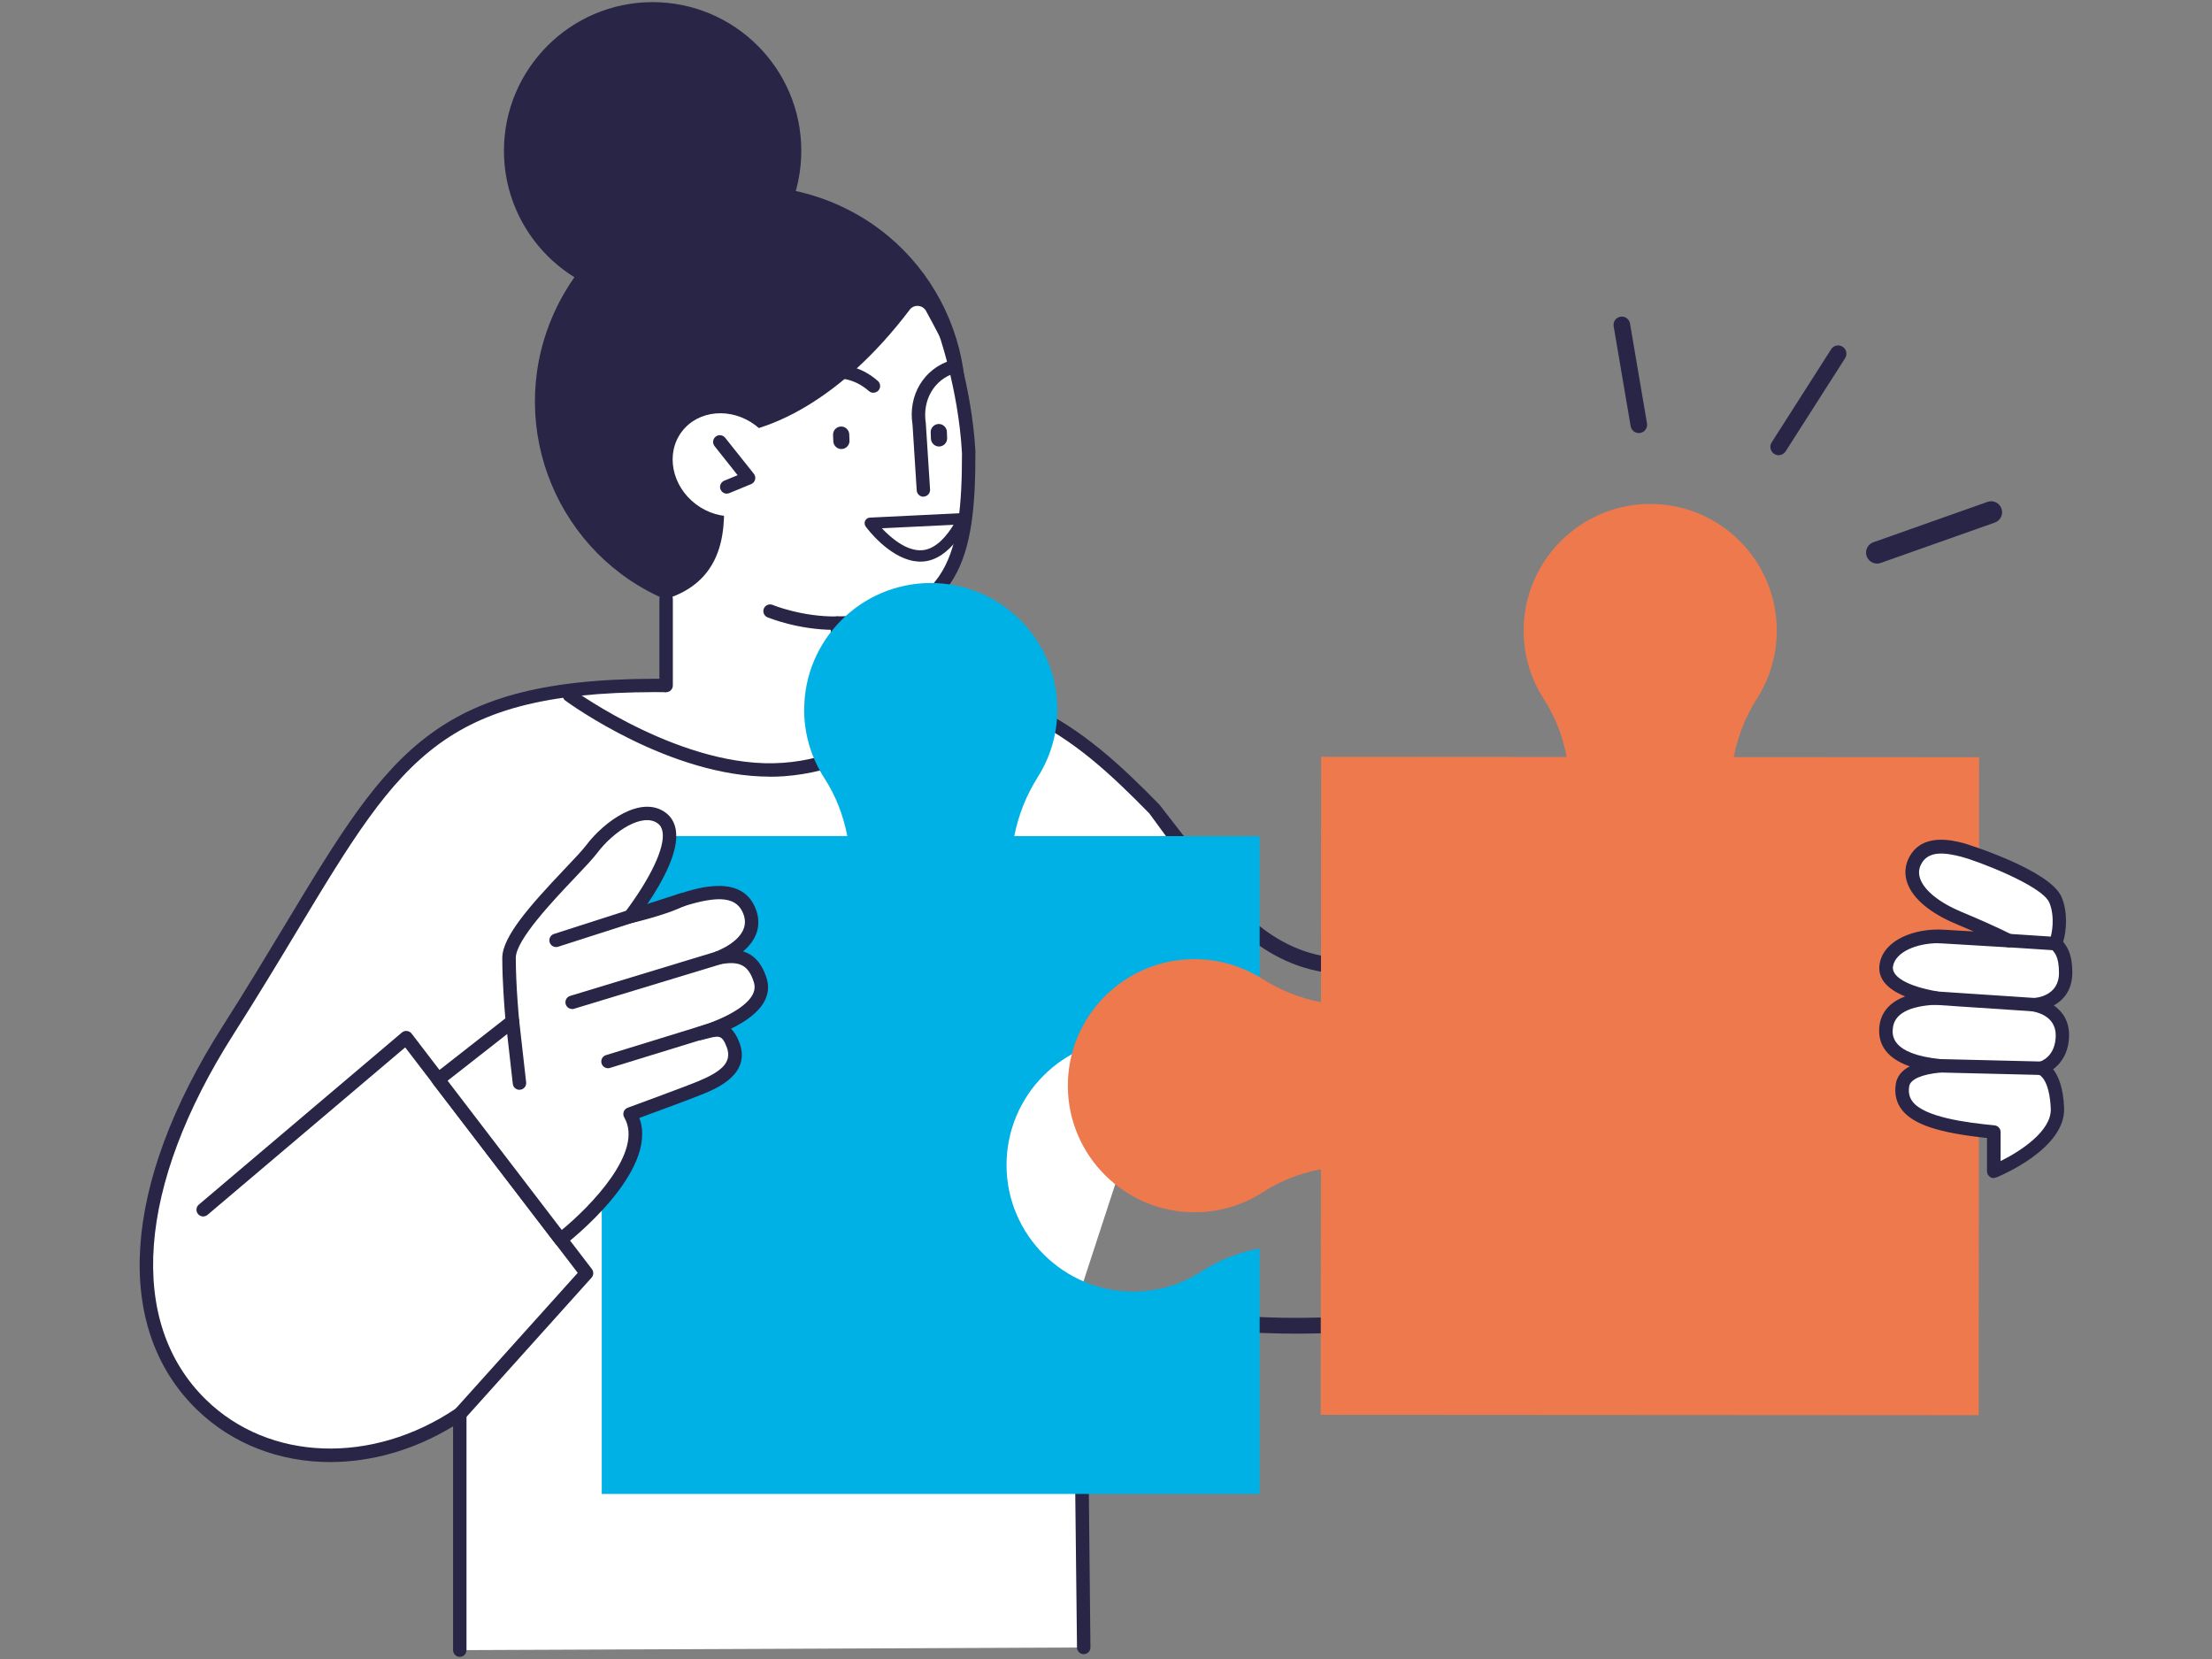 <svg xmlns="http://www.w3.org/2000/svg" id="Calque_1" viewBox="0 0 280 210"><rect x="0" y="0" width="280" height="210" fill="#808080" stroke="none"/><defs><style>.cls-1{fill:#00b1e6;}.cls-2{fill:#fff;}.cls-3{fill:#ee794d;}.cls-4{fill:#282547;}.cls-5{fill:none;stroke:#282547;stroke-linecap:round;stroke-miterlimit:10;stroke-width:2px;}</style></defs><path class="cls-5" d="M154.18,113.08s5.7,8.89,15.65,9.18,31.32-7.44,48.29-10.75,26.61,2.92,26.61,2.92l4.28,29.31s-64.71,36.11-112.34,19.89"></path><path class="cls-2" d="M153.56,111.99l-7.41-9.55c-9.92-10.12-18.36-17.12-40.3-16.48l-20.27,.82c-35.22-.62-36.22,11.42-56.75,43.69-27.32,42.93,5.95,64.3,29.37,48.52v29.89l78.99-.34-.51-44.9"></path><path class="cls-2" d="M71.99,87.36c15.35-.92,24.74-1.04,45.38-.91,0,0-6.11,11.2-19.6,11.2-14.83-.49-25.78-10.3-25.78-10.3Z"></path><path class="cls-4" d="M154.18,111.4l-7.42-9.55c-10-10.21-18.78-17.38-40.94-16.73l-20.22,.82c-30.36-.53-36,8.69-49.42,30.96-2.35,3.89-5,8.31-8.07,13.12-12.67,19.91-13.87,38-3.21,48.39,4.54,4.42,10.56,6.66,16.9,6.66,5.19,0,10.58-1.5,15.55-4.52v28.33c0,.47,.38,.85,.85,.85s.85-.38,.85-.85v-29.89c0-.31-.17-.6-.45-.75-.28-.15-.62-.13-.88,.05-10.61,7.15-23.63,6.7-31.63-1.1-10.04-9.78-8.75-27.07,3.46-46.26,3.07-4.83,5.74-9.25,8.09-13.16,13.44-22.31,18.5-30.65,47.98-30.14l20.26-.82c21.51-.63,29.66,6.01,39.6,16.15l8.08,11.02s3.42,2.39,2.53,0"></path><path class="cls-4" d="M137.6,166.71l.43,41.81c.01,.47-.36,.86-.83,.87-.46,.01-.86-.36-.87-.83l-.51-44.9c-.01-.39,.24-.73,.61-.84,.37-.11,.77,.05,.97,.39"></path><circle class="cls-4" cx="94.98" cy="50.83" r="27.26" transform="translate(11.67 119.13) rotate(-67.5)"></circle><circle class="cls-4" cx="82.16" cy="18.89" r="17.97" transform="translate(33.27 87.57) rotate(-67.5)"></circle><path class="cls-4" d="M82.61,37.91c-10.38,0-18.82-8.44-18.82-18.82S72.23,.27,82.61,.27s18.82,8.44,18.82,18.82-8.44,18.82-18.82,18.82Zm0-35.94c-9.44,0-17.12,7.68-17.12,17.12s7.68,17.12,17.12,17.12,17.12-7.68,17.12-17.12S92.04,1.97,82.61,1.97Z"></path><path class="cls-2" d="M84.32,89.48v-13.66c8.61-2.71,7.32-11.04,7.21-14.67l1.52-6.28c4.4-.59,13.2-3.92,22.1-15.66,.54-.72,1.64-.63,2.07,.15,.49,.9,1.13,2.08,1.78,3.34,2.33,4.47,3.59,9.43,3.63,14.47,0,.07,0,.14,0,.21,0,12.2-1.39,21.49-16.62,21.49v10.04l-21.69,.57Z"></path><path class="cls-4" d="M106.01,87.12c-.47,0-.85-.38-.85-.85v-7.4c0-.23,.09-.44,.25-.6,.16-.16,.38-.25,.6-.25,6.77,0,10.99-1.83,13.28-5.75,2.06-3.52,2.48-8.5,2.48-14.89-.44-8.23-3.08-15.56-3.11-15.63-.16-.44,.07-.93,.51-1.09,.44-.16,.93,.07,1.09,.51,.11,.31,2.75,7.63,3.21,15.96,0,.02,0,.19,0,.21,0,6.71-.46,11.94-2.72,15.8-2.49,4.26-7.05,6.42-13.9,6.58v6.56c0,.47-.38,.85-.85,.85Z"></path><path class="cls-4" d="M84.32,87.62c-.47,0-.85-.38-.85-.85v-10.95c0-.47,.38-.85,.85-.85s.85,.38,.85,.85v10.95c0,.47-.38,.85-.85,.85Z"></path><path class="cls-4" d="M110.56,49.72c-.2,0-.4-.07-.56-.21-3.67-3.23-7.93-.71-8.11-.61-.4,.24-.92,.12-1.17-.29-.24-.4-.12-.92,.28-1.17,.05-.03,5.5-3.29,10.12,.78,.35,.31,.39,.85,.08,1.2-.17,.19-.4,.29-.64,.29Z"></path><path class="cls-4" d="M106.54,56.84c-.56,.02-1.04-.43-1.06-.99l-.03-.8c-.02-.56,.43-1.04,.99-1.06,.56-.02,1.04,.43,1.06,.99l.03,.8c.02,.56-.43,1.04-.99,1.06Z"></path><path class="cls-4" d="M118.9,56.52c-.56,.02-1.04-.43-1.06-.99l-.03-.8c-.02-.56,.43-1.04,.99-1.06,.56-.02,1.04,.43,1.06,.99l.03,.8c.02,.56-.43,1.04-.99,1.06Z"></path><path class="cls-4" d="M116.89,62.88c-.44,0-.82-.35-.85-.8l-.53-8.32c-.59-3.71,1.42-7.09,4.88-8.15,.45-.14,.93,.11,1.06,.56,.14,.45-.12,.93-.57,1.06-2.63,.81-4.15,3.41-3.69,6.33l.54,8.4c.03,.47-.33,.87-.8,.9-.02,0-.04,0-.06,0Z"></path><path class="cls-4" d="M105.64,79.73c-4.62,0-8.33-1.53-8.49-1.59-.43-.18-.64-.68-.46-1.11,.18-.43,.68-.64,1.11-.46,.04,.02,3.77,1.54,8.19,1.46,.48,0,.86,.37,.87,.84,0,.47-.36,.86-.83,.87-.13,0-.26,0-.39,0Z"></path><path class="cls-2" d="M97.41,63.03c-2.09,2.75-6.26,3.11-9.33,.79-3.06-2.32-3.86-6.43-1.77-9.19,2.09-2.75,6.26-3.11,9.33-.79,3.06,2.32,3.86,6.43,1.77,9.19Z"></path><path class="cls-4" d="M92,62.49c-.33,0-.65-.2-.79-.53-.18-.43,.03-.93,.46-1.11l1.7-.7-2.92-3.68c-.29-.37-.23-.9,.14-1.2,.37-.29,.9-.23,1.2,.14l3.63,4.56c.17,.21,.22,.48,.16,.74-.07,.26-.25,.47-.5,.57l-2.74,1.13c-.11,.04-.22,.07-.33,.07Z"></path><path class="cls-4" d="M97.43,98.31c-12.59,0-25.3-9.21-25.86-9.62-.38-.28-.46-.81-.18-1.19,.28-.38,.81-.46,1.19-.18,.14,.1,13.99,10.15,26.52,9.24,12.32-.9,17.17-10.07,17.22-10.16,.21-.42,.73-.58,1.15-.37,.42,.21,.59,.73,.37,1.14-.21,.41-5.3,10.11-18.61,11.09-.6,.04-1.19,.06-1.79,.06Z"></path><path class="cls-4" d="M58.2,179.85c-.2,0-.41-.07-.57-.22-.35-.31-.38-.85-.06-1.2l15.56-17.31-21.84-28.54-25.02,21.2c-.36,.3-.9,.26-1.2-.1-.3-.36-.26-.9,.1-1.2l25.7-21.78c.18-.15,.41-.22,.64-.2,.23,.03,.44,.14,.59,.33l22.82,29.81c.25,.33,.23,.78-.04,1.09l-16.03,17.84c-.17,.19-.4,.28-.63,.28Z"></path><path class="cls-4" d="M109.58,66.65c-.15-.21-.18-.49-.07-.73,.11-.24,.35-.39,.61-.4l11.77-.57c.25-.01,.48,.1,.62,.31,.14,.2,.17,.46,.07,.69-.09,.2-2.15,4.88-5.75,5.13-.39,.03-.78,0-1.15-.06-3.28-.56-5.97-4.19-6.09-4.36Zm2.05,.22c1.11,1.18,3.1,2.92,5.09,2.78,1.83-.13,3.24-2,3.98-3.22l-9.07,.44Z"></path><path class="cls-1" d="M101.79,89.81c0,3.2,.94,6.18,2.56,8.69,1.45,2.24,2.41,4.73,2.9,7.33h-31.08v83.28h83.28v-31.08c-2.6,.49-5.1,1.45-7.33,2.9-2.5,1.62-5.48,2.56-8.69,2.56-8.77,0-15.96-7.14-16.02-15.9-.06-8.9,7.13-16.14,16.02-16.14,3.15,0,6.1,.91,8.57,2.49,2.29,1.45,4.81,2.45,7.45,2.96v-31.06h-31.06c.51-2.63,1.51-5.16,2.96-7.45,1.57-2.48,2.49-5.42,2.49-8.57,0-8.89-7.23-16.08-16.14-16.02-8.77,.06-15.91,7.26-15.9,16.02Z"></path><path class="cls-3" d="M250.46,179.14l-83.28-.05,.02-31.08c-2.6,.48-5.1,1.45-7.33,2.89-2.5,1.62-5.49,2.56-8.69,2.55-8.77,0-15.96-7.15-16.01-15.91-.06-8.9,7.14-16.13,16.03-16.13,3.15,0,6.09,.92,8.57,2.49,2.28,1.45,4.81,2.45,7.44,2.96l.02-31.06,31.08,.02c-.48-2.6-1.45-5.1-2.89-7.33-1.62-2.5-2.56-5.49-2.55-8.69,0-8.77,7.15-15.96,15.91-16.01,8.9-.06,16.13,7.14,16.13,16.03,0,3.15-.92,6.09-2.49,8.57-1.45,2.28-2.45,4.81-2.96,7.44l31.06,.02-.05,83.28Z"></path><path class="cls-2" d="M261.06,131.09c.05-3.45-3.67-3.92-3.67-3.92,0,0,4.11-.14,4.09-4.06-.02-2.2-.58-2.96-1.29-3.67,.42-.9,.87-3.46,0-5.53-1.17-2.77-10.42-5.97-11.64-6.28-1.21-.31-4.68-1.34-6.1,1.29-1.42,2.63,1.13,5.45,5.53,7.29,4.4,1.83,6.3,2.84,6.3,2.84,0,0-5.47-.33-8.35-.5-2.88-.17-6.69,.91-7.15,3.62-.32,1.88,1.84,3.36,6.25,4.15-3.06,.14-6.01,1.01-6.28,3.76-.32,3.36,3.28,4.48,6.83,4.83-2.35,.22-4.52,.86-4.76,2.47-.54,3.65,3.47,5.14,11.56,5.91v4.99s8.25-3.32,8.05-7.99c-.2-4.67-2.09-5.07-2.09-5.07,0,0,2.68-.68,2.73-4.13Z"></path><path class="cls-4" d="M252.38,149.13c-.17,0-.33-.05-.48-.15-.23-.16-.38-.42-.38-.71v-4.22c-6.08-.64-9.32-1.71-10.76-3.55-.71-.91-.98-2-.79-3.26,.14-.96,.74-1.72,1.77-2.26-3.38-1.17-4.02-3.26-3.85-5,.13-1.37,.87-2.96,3.27-3.85-2.96-1.2-3.45-2.82-3.23-4.12,.52-3.09,4.53-4.53,8.04-4.33,1.07,.06,2.5,.15,3.87,.23-.65-.28-1.38-.59-2.2-.94-3.3-1.37-5.51-3.22-6.21-5.21-.39-1.1-.3-2.23,.25-3.27,1.68-3.11,5.48-2.12,6.92-1.75,.26,.07,10.9,3.36,12.36,6.81,.81,1.91,.62,4.29,.2,5.67,.71,.84,1.15,1.89,1.16,3.86,.01,2.2-1.08,3.49-2.34,4.19,1.06,.74,1.95,1.95,1.93,3.81-.03,2.18-1.02,3.53-2.02,4.27,.64,.81,1.28,2.26,1.39,4.88,.22,5.21-8.22,8.67-8.58,8.81-.1,.04-.21,.06-.32,.06Zm-7.05-29.74c-2.6,0-5.39,1.05-5.71,2.93-.22,1.32,1.85,2.51,5.56,3.17,.43,.08,.73,.46,.7,.89-.03,.43-.38,.78-.81,.8-3.45,.16-5.3,1.17-5.47,2.99-.08,.81-.31,3.26,6.07,3.9,.44,.04,.77,.41,.77,.85,0,.44-.34,.8-.77,.84-2.41,.22-3.86,.86-4,1.75-.12,.79,.02,1.42,.45,1.96,1.51,1.93,6.63,2.62,10.35,2.98,.44,.04,.77,.41,.77,.85v3.67c2.51-1.24,6.47-3.81,6.35-6.63-.16-3.78-1.46-4.28-1.47-4.29-.39-.08-.64-.42-.65-.81,0-.4,.28-.74,.67-.83,.2-.06,2.04-.64,2.08-3.31,.04-2.59-2.63-3.02-2.93-3.07-.44-.06-.76-.45-.74-.89s.38-.79,.82-.81c.33-.01,3.28-.22,3.26-3.2-.01-2.06-.53-2.57-1.04-3.07-.26-.25-.33-.64-.18-.96,.36-.78,.74-3.07,0-4.84-.93-2.2-9.22-5.31-11.06-5.79-2.1-.55-4.22-.84-5.14,.87-.33,.61-.38,1.23-.15,1.89,.53,1.5,2.45,3.04,5.26,4.21,4.39,1.83,6.29,2.84,6.37,2.88,.35,.19,.53,.6,.42,.98-.11,.38-.45,.64-.87,.62,0,0-5.47-.33-8.35-.5-.18-.01-.37-.02-.55-.02Z"></path><g><path class="cls-4" d="M260.19,120.3c-.06,0-5.97-.39-5.97-.39-.47-.03-.82-.44-.79-.91,.03-.47,.45-.82,.91-.79l5.91,.39c.47,.03,.82,.44,.79,.91-.03,.45-.4,.8-.85,.8Z"></path><path class="cls-4" d="M257.39,128.02c-.06,0-12.66-.84-12.66-.84-.47-.03-.82-.44-.79-.91,.03-.47,.44-.82,.91-.79l12.61,.84c.47,.03,.82,.44,.79,.91-.03,.45-.4,.79-.85,.79Z"></path><path class="cls-4" d="M258.33,136.07s-12.77-.31-12.77-.31c-.47-.01-.84-.4-.83-.87,0-.46,.39-.83,.85-.83,.02,0,12.77,.31,12.77,.31,.47,.01,.84,.4,.83,.87,0,.46-.39,.83-.85,.83Z"></path></g><path class="cls-2" d="M96.24,124.07c-.92-2.93-2.78-3.32-5.32-2.82,2.86-1.15,4.93-3.14,4.02-5.75-1.18-3.37-4.96-2.76-8.68-1.58,.86-.37-2.74,1.37-6.47,2.08,3.77-5.04,6.57-10.6,3.95-12.48-2.46-1.77-6.58,.99-8.84,3.97-1.89,2.49-10.46,10.19-10.46,13.76,0,3.59,.43,8.04,.43,8.04l-9.4,7.36,15.5,20.25s12.47-9.6,8.79-15.88c0,0,7.43-2.72,9.03-3.39,1.6-.68,5.23-2.16,4-5.38-.98-2.57-2.25-1.89-4.2-1.42,2.89-.9,8.76-3.21,7.64-6.75Z"></path><path class="cls-4" d="M70.97,157.75s-.07,0-.11,0c-.22-.03-.43-.15-.57-.33l-15.5-20.25c-.28-.37-.22-.9,.15-1.19l9.03-7.07c-.11-1.24-.39-4.7-.39-7.65,0-2.72,3.61-6.74,7.97-11.34,1.17-1.23,2.18-2.3,2.66-2.94,2.31-3.05,6.94-6.35,10.01-4.14,.73,.53,1.18,1.28,1.33,2.24,.41,2.64-1.58,6.39-3.75,9.57,1.91-.55,3.47-1.21,3.99-1.43,.04-.02,.08-.05,.12-.06,.03-.02,.07-.03,.11-.04,2.44-.77,8.08-2.54,9.71,2.12,.67,1.92,.05,3.75-1.67,5.19,1.23,.37,2.33,1.33,2.98,3.4,.31,.98,.22,1.95-.26,2.88-.76,1.46-2.42,2.62-4.25,3.51,.39,.37,.75,.93,1.06,1.74,1.5,3.95-2.79,5.76-4.4,6.44-1.34,.57-6.24,2.37-8.26,3.11,2.51,6.76-8.93,15.68-9.44,16.07-.15,.12-.33,.18-.52,.18Zm-14.31-20.95l14.45,18.89c3.59-2.95,10.44-9.92,7.91-14.24-.13-.22-.15-.48-.07-.72,.09-.24,.27-.43,.51-.51,.07-.03,7.43-2.72,8.99-3.38,2.7-1.14,4.3-2.29,3.54-4.29-.6-1.58-.98-1.47-2.57-1.06l-.64,.16c-.45,.11-.9-.16-1.02-.6-.12-.44,.13-.9,.57-1.04,3.64-1.14,6.17-2.64,6.94-4.11,.27-.52,.32-1.04,.15-1.58-.68-2.15-1.81-2.74-4.34-2.24-.44,.09-.86-.17-.98-.59-.13-.42,.09-.87,.5-1.03,1.36-.55,4.43-2.1,3.53-4.68-.78-2.21-2.98-2.52-7.62-1.05-.03,.01-.07,.02-.1,.03-1.8,.95-6.04,2-6.47,2.08-.33,.07-.69-.09-.88-.39-.19-.3-.17-.68,.04-.96,3.29-4.4,5.08-8.2,4.77-10.17-.08-.5-.28-.86-.64-1.11-1.85-1.33-5.46,.88-7.66,3.79-.54,.72-1.53,1.76-2.78,3.08-2.81,2.96-7.5,7.91-7.5,10.17,0,3.51,.42,7.91,.43,7.95,.03,.29-.09,.57-.32,.75l-8.73,6.84Z"></path><path class="cls-4" d="M65.75,137.95c-.43,0-.8-.32-.84-.76l-.88-7.8c-.05-.47,.28-.89,.75-.94,.46-.05,.89,.28,.94,.75l.88,7.8c.05,.47-.28,.89-.75,.94-.03,0-.06,0-.1,0Z"></path><path class="cls-4" d="M76.96,135.22c-.36,0-.7-.24-.81-.6-.14-.45,.11-.93,.56-1.06l14.64-4.51c.45-.14,.93,.11,1.06,.56,.14,.45-.11,.93-.56,1.06l-14.64,4.51c-.08,.03-.17,.04-.25,.04Z"></path><path class="cls-4" d="M72.42,127.72c-.37,0-.7-.24-.81-.6-.14-.45,.12-.93,.57-1.06l18.51-5.62c.46-.14,.93,.12,1.06,.57,.14,.45-.12,.93-.57,1.06l-18.51,5.62c-.08,.03-.17,.04-.25,.04Z"></path><path class="cls-4" d="M70.39,119.88c-.36,0-.69-.23-.81-.59-.14-.45,.1-.93,.55-1.07l15.87-5.1c.45-.14,.93,.1,1.07,.55,.14,.45-.1,.93-.55,1.07l-15.87,5.1c-.09,.03-.17,.04-.26,.04Z"></path><path class="cls-4" d="M225.15,57.62c-.19,0-.39-.05-.57-.17-.49-.31-.63-.96-.32-1.45l7.53-11.79c.31-.49,.96-.63,1.45-.32,.49,.31,.63,.96,.32,1.45l-7.53,11.79c-.2,.31-.54,.49-.89,.49Z"></path><path class="cls-4" d="M237.6,71.34c-.57,0-1.11-.36-1.31-.93-.26-.72,.12-1.52,.85-1.77l14.44-5.11c.72-.26,1.52,.12,1.77,.85,.26,.72-.12,1.52-.85,1.77l-14.44,5.11c-.15,.05-.31,.08-.46,.08Z"></path><path class="cls-4" d="M207.45,54.82c-.5,0-.95-.36-1.04-.88l-2.15-12.64c-.1-.57,.29-1.12,.86-1.21,.57-.1,1.12,.29,1.21,.86l2.15,12.64c.1,.57-.29,1.12-.86,1.21-.06,.01-.12,.02-.18,.02Z"></path></svg>
